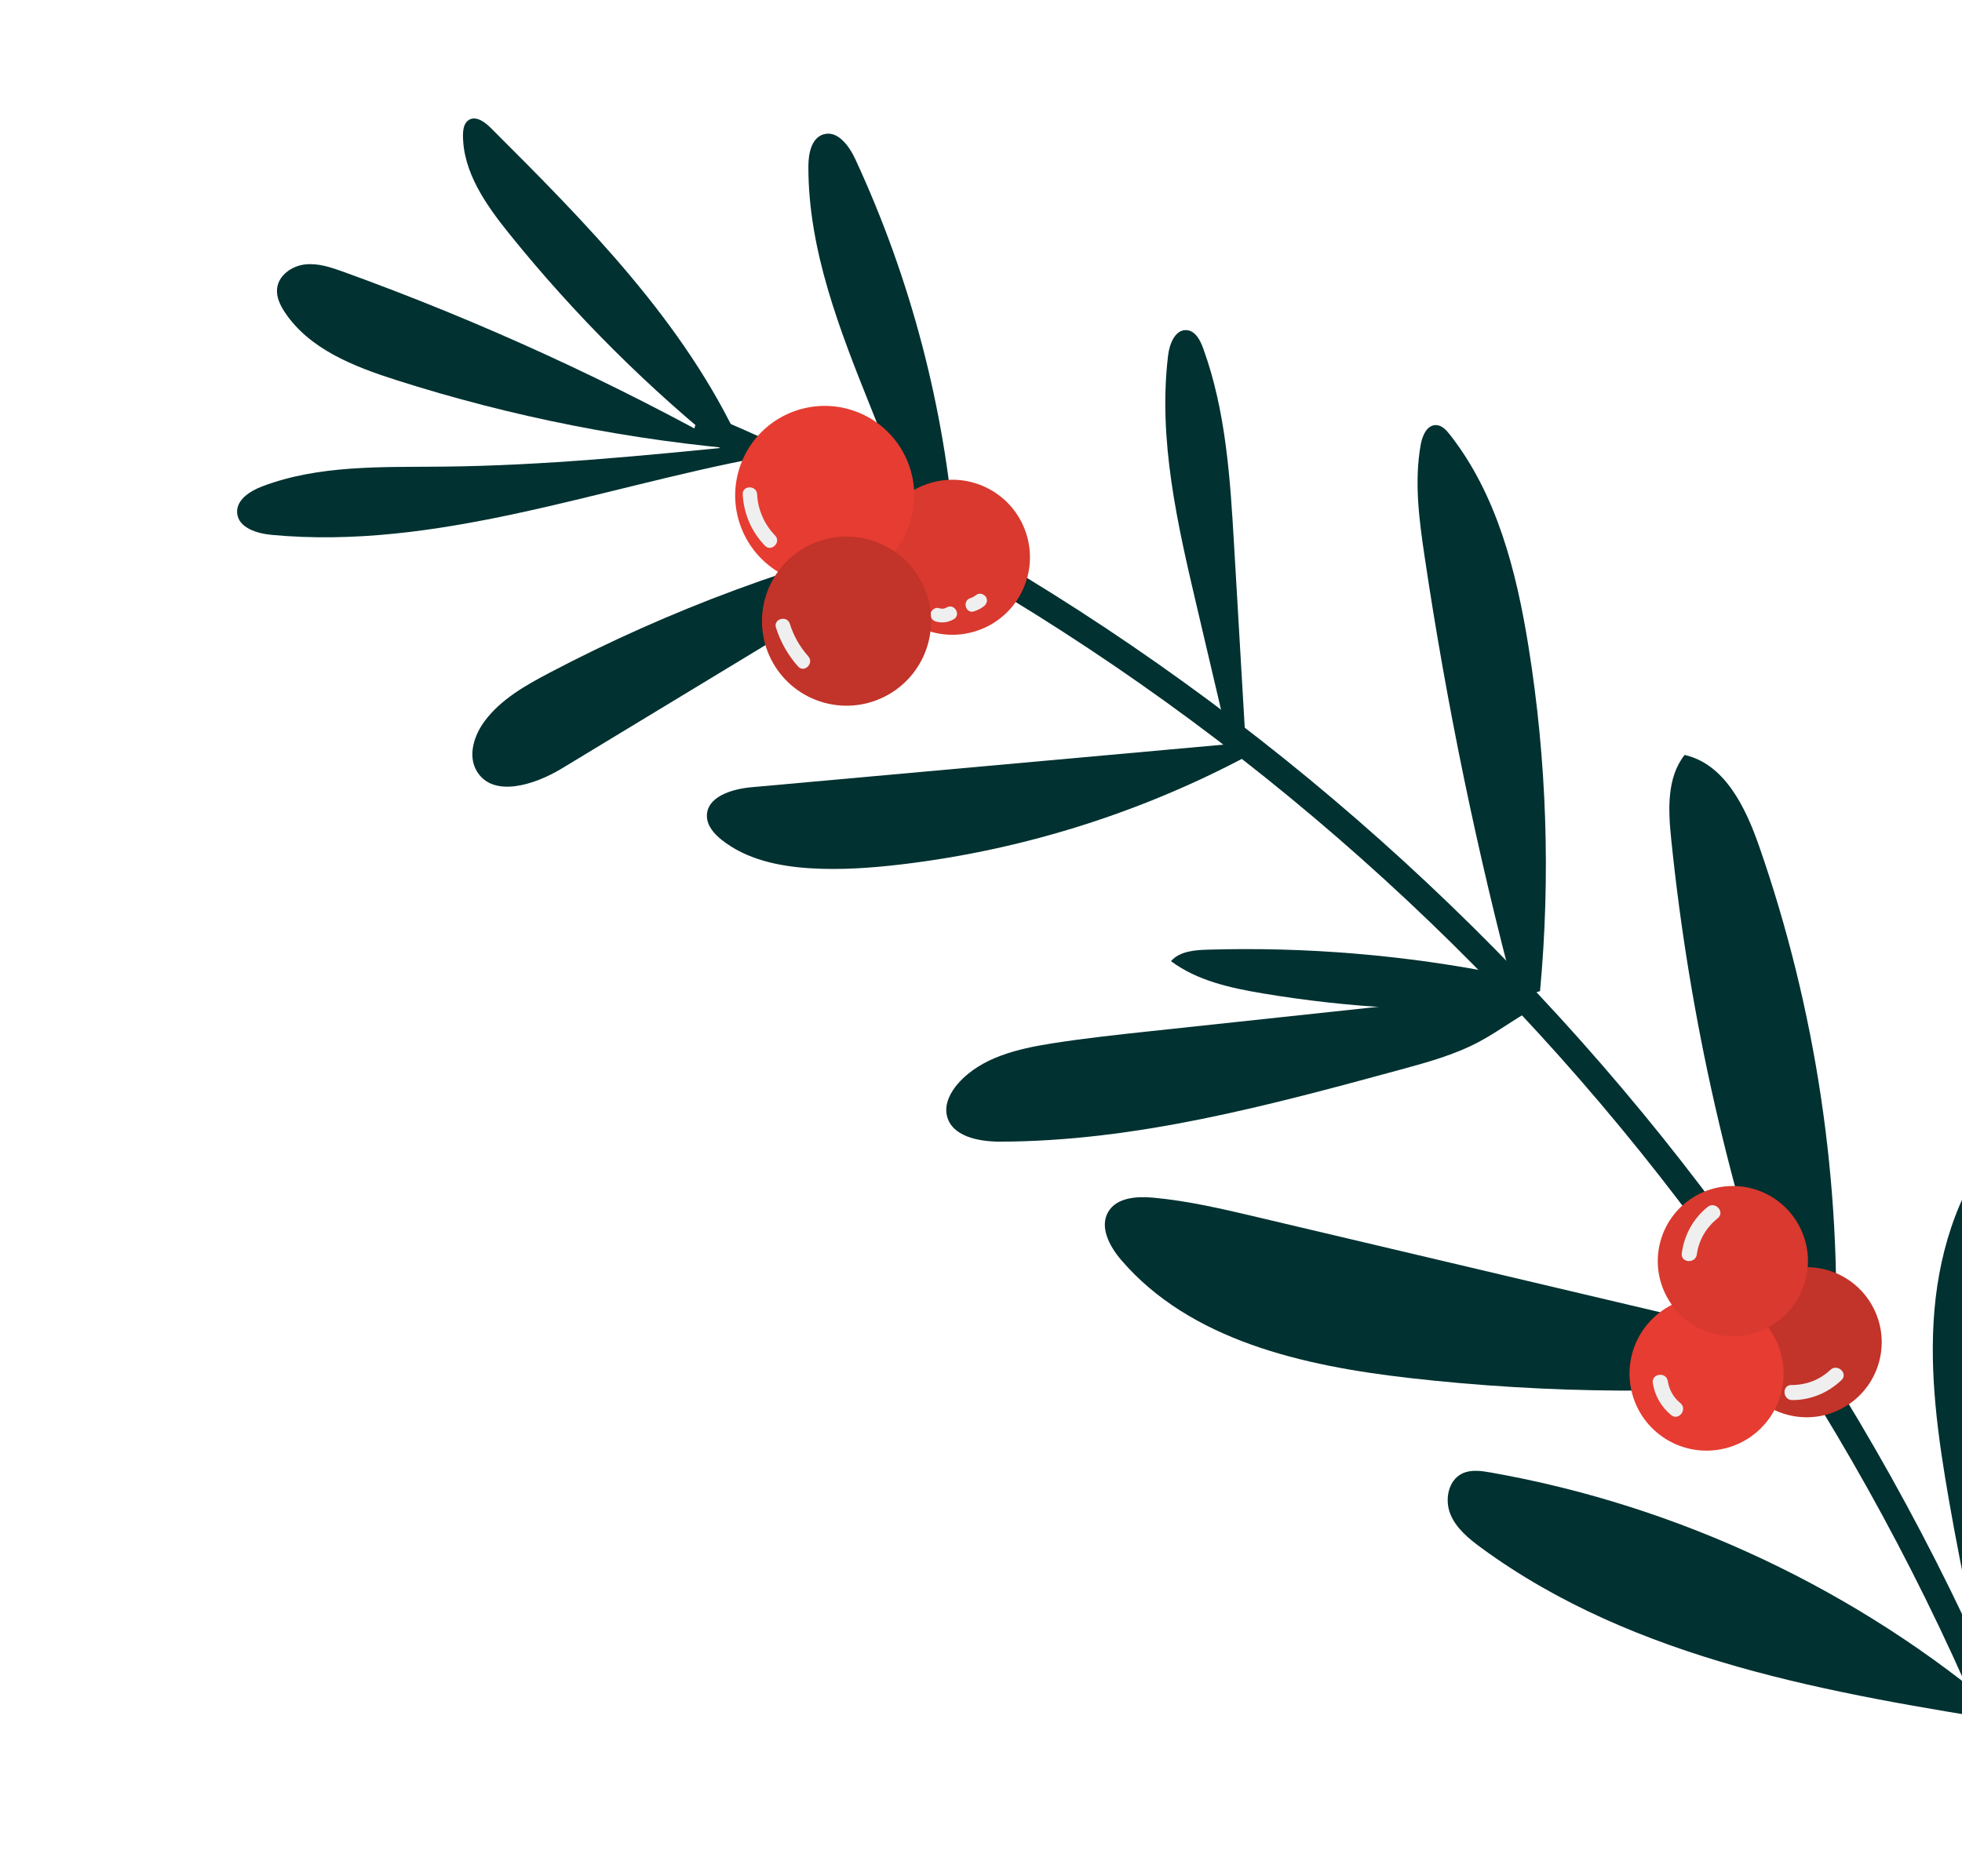 <svg width="344" height="329" fill="none" xmlns="http://www.w3.org/2000/svg"><path d="M163.443 93.189C140.102 98.5 117.462 106.874 96.278 118.022C92.11 120.217 87.873 122.622 85.036 126.379C83.13 128.904 81.972 132.478 83.576 135.206C86.398 140.007 93.726 137.665 98.487 134.781C119.996 121.75 141.509 108.716 163.019 95.682" fill="#013131"/><path d="M162.824 96.783C159.455 88.387 156.09 79.989 152.725 71.594C147.252 57.946 141.695 43.874 141.735 29.168C141.741 26.951 142.252 24.22 144.37 23.566C146.844 22.808 148.87 25.557 149.958 27.907C159.702 48.919 165.661 71.681 167.459 94.773" fill="#013131"/><path d="M132.911 80.282C104.506 85.69 76.406 96.51 47.617 93.802C45.023 93.559 41.776 92.553 41.579 89.957C41.402 87.671 43.821 86.117 45.966 85.302C55.926 81.519 66.898 81.94 77.55 81.835C95.365 81.663 113.117 79.888 130.844 78.114" fill="#013131"/><path d="M131.989 78.986C110.75 77.276 89.709 73.124 69.41 66.635C62.025 64.276 54.236 61.224 49.943 54.771C49.111 53.523 48.416 52.068 48.583 50.579C48.846 48.266 51.178 46.633 53.49 46.375C55.802 46.114 58.09 46.903 60.277 47.693C84.213 56.345 107.429 66.983 129.607 79.461" fill="#013131"/><path d="M128.131 79.661C113.827 68.255 100.782 55.273 89.311 41.022C85.224 35.946 81.158 30.199 81.173 23.684C81.177 22.7 81.355 21.57 82.19 21.041C83.43 20.256 84.974 21.366 86.014 22.402C102.852 39.208 120.042 56.509 129.947 78.141" fill="#013131"/><path d="M220.737 131.477C201.404 142.111 180.009 148.981 158.103 151.585C152.774 152.22 147.398 152.601 142.04 152.271C136.525 151.931 130.826 150.72 126.508 147.272C125.205 146.23 123.981 144.837 123.943 143.169C123.866 139.736 128.296 138.372 131.718 138.064C159.974 135.515 188.229 132.966 216.481 130.413" fill="#013131"/><path d="M215.743 131.509C213.773 123.124 211.803 114.739 209.836 106.355C206.439 91.893 203.02 77.064 204.805 62.317C205.05 60.296 206.05 57.729 208.079 57.9C209.579 58.026 210.43 59.647 210.945 61.059C214.978 72.131 215.703 84.087 216.388 95.848C217.052 107.195 217.712 118.541 218.375 129.891" fill="#013131"/><path d="M270.753 175.984C266.706 177.771 263.226 180.627 259.322 182.705C254.982 185.014 250.191 186.321 245.448 187.613C222.467 193.866 199.163 200.164 175.349 200.215C171.583 200.223 166.817 199.298 166.012 195.619C165.57 193.594 166.64 191.53 168.011 189.983C172.056 185.424 178.469 183.923 184.489 182.977C190.263 182.069 196.081 181.446 201.89 180.824C223.466 178.511 245.042 176.199 266.621 173.892" fill="#013131"/><path d="M267.701 176.691C252.225 177.61 236.649 176.776 221.359 174.209C215.71 173.26 209.896 171.987 205.308 168.559C206.83 166.84 209.389 166.617 211.686 166.547C229.081 166.03 246.532 167.499 263.597 170.918" fill="#013131"/><path d="M265.835 175.197C259.031 149.67 253.668 123.757 249.781 97.626C248.81 91.103 247.933 84.436 249.103 77.946C249.382 76.399 250.192 74.525 251.768 74.547C252.781 74.562 253.568 75.406 254.192 76.202C262.439 86.701 265.867 100.154 267.985 113.337C271.193 133.303 271.882 153.675 270.018 173.811" fill="#013131"/><path d="M320.857 242.117C296.308 244.613 271.494 244.456 246.976 241.651C228.493 239.534 208.694 235.094 196.58 220.971C194.541 218.595 192.716 215.182 194.326 212.494C195.818 210.002 199.302 209.779 202.195 210.041C208.334 210.597 214.356 212.018 220.357 213.434C253.183 221.188 286.011 228.939 318.839 236.69" fill="#013131"/><path d="M314.059 239.475C303.293 209.679 296.205 178.561 293.001 147.043C292.488 141.992 292.228 136.388 295.363 132.398C302.374 133.972 306.038 141.55 308.405 148.335C318.389 176.969 322.948 207.48 321.771 237.777C321.726 238.898 320.557 240.423 319.916 239.498" fill="#013131"/><path d="M354.102 302.23C321.086 297.004 286.679 291.216 259.72 271.454C257.531 269.85 255.319 268.048 254.294 265.535C253.273 263.023 253.909 259.633 256.341 258.434C257.868 257.682 259.674 257.938 261.348 258.234C294.419 264.064 325.854 278.911 351.358 300.75" fill="#013131"/><path d="M350.258 302.923C346.909 289.791 344.065 276.535 341.727 263.186C339.796 252.132 338.204 240.897 339.17 229.714C340.136 218.532 343.855 207.298 351.397 198.987C358.944 231.769 359.546 266.138 353.147 299.164" fill="#013131"/><path d="M356.95 326.303C317.474 214.439 232.022 123.631 122.944 77.116C120.22 75.953 122.577 71.971 125.286 73.13C235.503 120.131 321.549 212.131 361.409 325.083C362.402 327.896 357.936 329.094 356.95 326.303Z" fill="#013131"/><path d="M329.607 238.254C331.188 231.157 326.722 224.122 319.624 222.54C312.527 220.959 305.492 225.425 303.911 232.522C302.326 239.618 306.796 246.655 313.893 248.236C320.99 249.817 328.025 245.351 329.607 238.254Z" fill="#C23329"/><path d="M314.094 242.895C316.655 242.901 319.052 242.013 320.921 240.239C322.151 239.071 324.105 240.864 322.865 242.042C320.509 244.274 317.485 245.546 314.227 245.538C312.526 245.535 312.39 242.887 314.095 242.892L314.094 242.895Z" fill="#EFEFEF"/><path d="M155.113 91.119C158.765 84.561 167.042 82.201 173.6 85.853C180.158 89.504 182.518 97.781 178.866 104.34C175.215 110.898 166.938 113.258 160.379 109.606C153.821 105.955 151.461 97.677 155.113 91.119Z" fill="#D9392E"/><path d="M164.629 106.657C165.121 106.808 165.545 106.794 165.997 106.53C167.331 105.751 168.559 107.818 167.221 108.597C166.262 109.157 165.13 109.318 164.061 108.987C163.443 108.798 163.016 108.195 163.176 107.537C163.325 106.936 164.005 106.461 164.626 106.652L164.629 106.657Z" fill="#EFEFEF"/><path d="M170.122 104.902C170.538 104.769 170.887 104.558 171.234 104.294C171.751 103.904 172.576 104.205 172.879 104.715C173.241 105.325 172.977 105.967 172.459 106.361C171.951 106.745 171.383 107.013 170.781 107.212C169.307 107.691 168.653 105.377 170.122 104.902Z" fill="#EFEFEF"/><path d="M309.94 249.107C314.475 243.182 313.346 234.706 307.421 230.171C301.495 225.639 293.02 226.765 288.484 232.69C283.953 238.616 285.082 247.092 291.003 251.626C296.929 256.157 305.406 255.028 309.94 249.107Z" fill="#E63C31"/><path d="M292.414 242.205C292.658 243.744 293.407 245.074 294.616 246.063C295.932 247.144 294.326 249.253 293.007 248.167C291.257 246.729 290.144 244.789 289.789 242.555C289.525 240.866 292.152 240.521 292.414 242.205Z" fill="#EFEFEF"/><path d="M292.012 226.968C295.218 233.49 303.107 236.181 309.633 232.975C316.158 229.77 318.845 221.88 315.64 215.355C312.434 208.829 304.544 206.142 298.019 209.348C291.492 212.557 288.806 220.447 292.012 226.968Z" fill="#D9392E"/><path d="M301.176 213.645C299.173 215.246 297.861 217.438 297.51 219.987C297.28 221.667 294.636 221.491 294.867 219.795C295.305 216.577 296.869 213.696 299.414 211.658C300.743 210.597 302.508 212.576 301.173 213.64L301.176 213.645Z" fill="#EFEFEF"/><path d="M138.832 101.483C146.896 104.669 156.013 100.716 159.199 92.651C162.385 84.587 158.429 75.469 150.368 72.284C142.303 69.098 133.187 73.051 130.001 81.115C126.814 89.18 130.767 98.297 138.832 101.483Z" fill="#E63C31"/><path d="M132.746 86.678C132.891 89.424 133.999 91.94 135.903 93.92C137.027 95.09 135.241 96.87 134.11 95.694C131.745 93.238 130.403 90.099 130.221 86.698C130.136 85.074 132.663 85.058 132.746 86.678Z" fill="#EFEFEF"/><path d="M162.745 112.77C160.626 120.68 152.496 125.374 144.586 123.254C136.676 121.135 131.983 113.005 134.102 105.095C136.221 97.186 144.351 92.492 152.261 94.611C160.171 96.73 164.865 104.86 162.745 112.77Z" fill="#C23329"/><path d="M138.482 109.396C139.147 111.516 140.237 113.442 141.718 115.104C142.797 116.31 141.008 118.098 139.925 116.879C138.151 114.89 136.85 112.603 136.049 110.061C135.56 108.509 137.996 107.848 138.482 109.396Z" fill="#EFEFEF"/></svg>